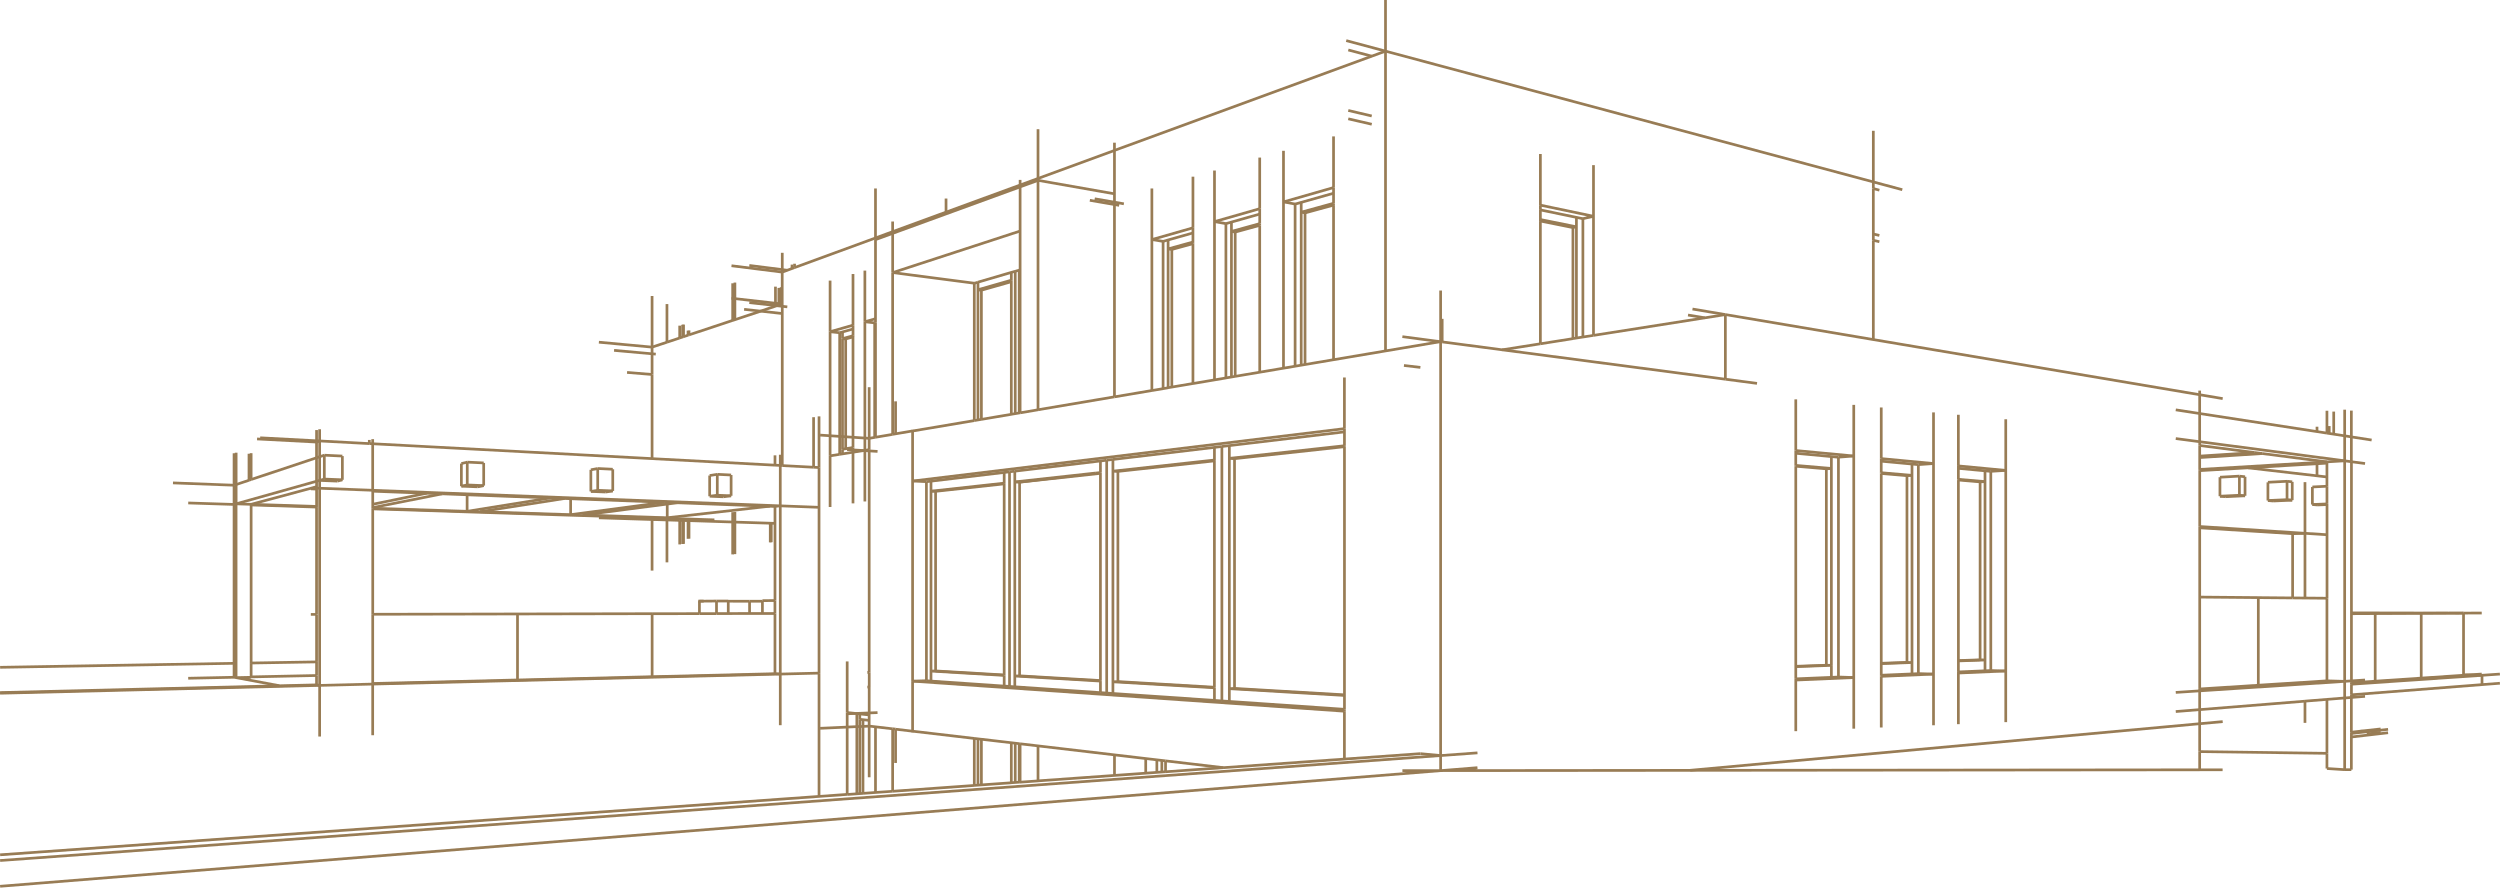 <?xml version="1.0" encoding="UTF-8"?>
<svg id="Layer_2" data-name="Layer 2" xmlns="http://www.w3.org/2000/svg" viewBox="0 0 918.46 326.11">
  <defs>
    <style>
      .cls-1 {
        fill: none;
        stroke: #987c55;
        stroke-miterlimit: 10;
      }
    </style>
  </defs>
  <g id="Layer_1-2" data-name="Layer 1">
    <g>
      <path class="cls-1" d="m799.34,150.57l8.78,1.35m63.18,9.74l-7.44-1.15m-55.74-8.59v10.36"/>
      <path class="cls-1" d="m799.34,161.12l8.78,1.16m0,0l53.27,7.02m0,0l2.47.33m-55.74,106.5l46.76.63"/>
      <path class="cls-1" d="m808.12,260.71v-6.91m-8.78,7.61l8.78-.71"/>
      <path class="cls-1" d="m861.39,256.43v-6.11m-62.05,4.06l8.78-.57m0,0l53.27-3.49m-6.5-.19l6.5.19"/>
      <path class="cls-1" d="m918.42,251.01l-6.57.51m-48,3.74l48-3.74"/>
      <path class="cls-1" d="m854.88,282.34l6.5.42m2.47,0h-2.47m-6.5-113.08l6.5-.39"/>
      <line class="cls-1" x1="854.88" y1="150.9" x2="854.88" y2="159.12"/>
      <path class="cls-1" d="m861.39,250.31v-81.02m-4.02-18.08v8.29m-327.54-42.37v8.48"/>
      <path class="cls-1" d="m515.79,134.27l6.04.71m-202.51,7.27v18.79m0,124.51v-18.79"/>
      <path class="cls-1" d="m521.83,276.88l7.43.7m0,5.53v-5.53m0-170.83v18.79m0,152.04V125.54m-193.99,124.71v-73.53m158.65-19.25l-158.65,19.25"/>
      <path class="cls-1" d="m493.91,138.68v18.79m0,121.4v-17.58"/>
      <path class="cls-1" d="m493.91,261.29l-158.65-11.05m481.29,32.57h-8.44m-187.18.2l187.18-.19m-292.89.3h14.03m0-.01l91.68-.09m-78.14-.99l-13.54,1.09m0,0L.04,325.61"/>
      <path class="cls-1" d="m874.62,267.8l-7.38.82m-3.39.38l3.39-.38m7.38.43l-4.61.53"/>
      <path class="cls-1" d="m851.23,156.77v1.79m0,11.81v4.43"/>
      <path class="cls-1" d="m877.34,269.2l-7.33.85m-6.16.71l6.16-.71m7.33-2.11l-7.33.83m-6.16.69l6.16-.69"/>
      <line class="cls-1" x1="867.24" y1="268.62" x2="870.01" y2="268.76"/>
      <path class="cls-1" d="m542.8,276.59l-13.54.99m0,0L.04,316.14"/>
      <path class="cls-1" d="m298.9,153.27v18.39m-41.94,53.78v-4.58M.04,245.16l85.95-1.47m6.27-.11l24.04-.41"/>
      <path class="cls-1" d="m311.24,243v18.79m-10.34-108.82v18.79m120.02,112.31v-5.39"/>
      <path class="cls-1" d="m911.85,248.1v3.43m-69.58-31.87v-23.59"/>
      <path class="cls-1" d="m842.27,196.07l4.54-.14m0,69.65v-7.98m0-80.46v18.79m0,23.77v-23.77"/>
      <line class="cls-1" x1="842.27" y1="196.07" x2="808.12" y2="193.9"/>
      <path class="cls-1" d="m854.57,196.43l-7.75-.5m0,0l-38.7-2.5"/>
      <line class="cls-1" x1="287.37" y1="111.68" x2="287.37" y2="99.97"/>
      <path class="cls-1" d="m509.01,0v18.79m0,110.17V18.79"/>
      <line class="cls-1" x1="462.8" y1="57.89" x2="462.8" y2="76.67"/>
      <path class="cls-1" d="m446.18,81.43l16.62-4.76m-16.62-14.03v18.79m0,58.15v-58.15m-23,6.59l15.09-4.32m-15.09-14.47v18.79m0,55.46v-55.46"/>
      <line class="cls-1" x1="438.27" y1="64.91" x2="438.27" y2="83.7"/>
      <path class="cls-1" d="m489.92,68.91l-18.39,5.27m0-18.79v18.79m0,0v61.12"/>
      <path class="cls-1" d="m489.92,50.12v18.79m-170.6,96.29l-1.57.25"/>
      <path class="cls-1" d="m317.74,118.21l3.9-1.12m-3.9-17.67v18.79"/>
      <path class="cls-1" d="m313.38,184.93v-18.79m0-65.47v18.79"/>
      <path class="cls-1" d="m313.38,119.46l-8.42,2.41m0-18.79v18.79m0,64.39v-18.79"/>
      <path class="cls-1" d="m329.02,280.3v-12.41m0-120.44v11.94"/>
      <path class="cls-1" d="m263.23,220.81v4.62m12.15-4.53v4.51"/>
      <path class="cls-1" d="m267.55,220.87l7.83.02m-12.15-.08h4.32m17.17-.18l-4.61.04"/>
      <path class="cls-1" d="m327.94,290.69v-22.93m0-108.19v-59.41"/>
      <line class="cls-1" x1="374.77" y1="273.26" x2="374.77" y2="287.35"/>
      <path class="cls-1" d="m335.27,250.24l5.08-.15m-5.08-73.38l5.08.25"/>
      <path class="cls-1" d="m690.45,88.81l-2.22-.51m-443.2,23.4v14.03"/>
      <line class="cls-1" x1="251.12" y1="119.24" x2="251.12" y2="123.7"/>
      <line class="cls-1" x1="495.33" y1="43.65" x2="503.96" y2="45.65"/>
      <line class="cls-1" x1="220.02" y1="125.72" x2="239.56" y2="127.53"/>
      <path class="cls-1" d="m239.56,209.64v-18.79m0-82.11v18.79m0,63.32v-.6m-19.53-.01l19.53.62"/>
      <path class="cls-1" d="m249.71,119.64v4.53m0,75.84v-8.84"/>
      <line class="cls-1" x1="230.37" y1="136.82" x2="239.56" y2="137.58"/>
      <path class="cls-1" d="m327.94,100.16l46.83-15.28m-83.79,12.32v1.45m118.46,178.68v7.56"/>
      <path class="cls-1" d="m321.64,267.02v24.11m87.79-219.92l-28.08-4.95"/>
      <path class="cls-1" d="m291.91,96.9v1.4m626.51,149.34l-6.57.45m-48,3.28l48-3.28"/>
      <line class="cls-1" x1="688.23" y1="48.05" x2="688.23" y2="66.84"/>
      <path class="cls-1" d="m239.56,190.85l4.16-.47m572.86,74.73l-8.46.77m0,0l-187.18,17.12"/>
      <line class="cls-1" x1="565.91" y1="56.58" x2="565.91" y2="75.37"/>
      <path class="cls-1" d="m585.42,60.67v18.79m0,43.76v-43.76m0,0l-3.89.88m3.89-.88l-19.51-4.09m323.61,149.95v23.8"/>
      <path class="cls-1" d="m911.75,225.21l-6.69.03m-206.19-155.55l-10.64-2.85M494.58,14.92l14.44,3.87m179.22,48.05l-179.22-48.05"/>
      <path class="cls-1" d="m710.34,266.44v-18.79m0-96.14v18.79m0,77.35v-77.35m0,0l-5.56.39m5.56,76.96l-5.56-.18m5.56-77.17l-19.2-1.82"/>
      <path class="cls-1" d="m691.14,149.7v18.79m0,98.78v-18.79"/>
      <path class="cls-1" d="m691.14,248.48l19.2-.83m-405.38-125.78l3.52.37m428.4,143.06v-18.79m0-92.49v18.79m0,73.7v-73.7m-77.14-7.29l21.3,2.01m0-18.79v18.79m0,100.17v-18.79m0-81.39v81.39"/>
      <path class="cls-1" d="m659.74,268.62v-18.79m0-103.11v18.79"/>
      <path class="cls-1" d="m719.47,247.26l17.4-.75M268.74,97.63l18.63,2.34m393.66,148.95l-21.3.92m77.14-77.02l-17.4-1.65"/>
      <path class="cls-1" d="m719.47,152.38v18.79m0,94.88v-18.79"/>
      <path class="cls-1" d="m736.88,172.81l-5.49.35m5.49,73.35l-5.49-.16M317.74,118.21l3.6.4m359.7,48.92l-5.63.43m5.63,80.96l-5.63-.2m15.05-178.85l-2.22-.59m-192.9-50.92l8.62,2.28"/>
      <path class="cls-1" d="m645.5,140.85l-11.63-1.53m-118.66-15.63l14.05,1.85"/>
      <path class="cls-1" d="m423.18,88.02l4.12.66m206.57,50.65v-23.75"/>
      <path class="cls-1" d="m808.12,151.92v-6.91m8.46,1.43l-8.46-1.43m-186.33-31.48l12.07,2.04"/>
      <line class="cls-1" x1="828.25" y1="166.26" x2="808.12" y2="167.57"/>
      <line class="cls-1" x1="831.07" y1="166.62" x2="808.12" y2="168.1"/>
      <path class="cls-1" d="m854.88,169.68l-46.76,2.78m64.49,52.94v24.85m-252.46-134.51l6.16,1.02m64.14-30.26l-2.22-.52m-192.9-45.4l8.62,2.03"/>
      <path class="cls-1" d="m256.52,220.84h1.98m16.88.05h4.72m624.96,4.35l-41.21-.08"/>
      <path class="cls-1" d="m471.53,74.17l4.28.8m353.86,144.58v32.19M446.18,81.43l4.2.72m-134.51,180.13v1.98m-65.1-144.93v4.48m2.01-2.32v1.65m.35-1.75v1.63m175.07,156.5v4.01"/>
      <line class="cls-1" x1="425.01" y1="283.78" x2="425.01" y2="279.16"/>
      <path class="cls-1" d="m426.84,279.37v4.27m-86.49-33.55v-73.13m3.37,3.55v65.98m0,0l25.21,1.48m0-70.21l-25.21,2.75m60.56-6.61l-29.7,3.24m0,0v71.15m0,0l29.7,1.74m6.42-76.84v77.21m0,0l35.46,2.08m0-83.16l-35.46,3.87m83.22-9.08l-40.38,4.4m0,0v84.4m0,0l40.38,2.37"/>
      <path class="cls-1" d="m404.28,254.47v-4.26m0-80.86v4.26"/>
      <path class="cls-1" d="m372.82,248.36l31.46,1.86m-31.46-77.11v3.96m0,75.25v-3.96m0-71.29v71.29m31.46-74.75l-1.71.19m-27.99,74.51l-1.76.05m1.76-71.2l-1.76-.09m-3.9.43l-26.89,2.95"/>
      <path class="cls-1" d="m368.92,252.05v-3.92m0-74.56v3.92"/>
      <path class="cls-1" d="m342.03,246.54l26.89,1.59m-26.89-71.36v3.67m0,69.77v-3.67m0-66.1v66.1m1.68-66.02l-1.68-.08m1.68,66.06l-1.68.04"/>
      <path class="cls-1" d="m446.16,257.33v-4.65m0-88.32v4.65"/>
      <path class="cls-1" d="m408.87,250.48l37.29,2.2m-37.29-83.87v4.3m0,81.67v-4.3m0-77.38v77.38m37.29-81.47l-37.29,4.09m1.83,77.32l-1.83.06m1.83-77.27l-1.83-.11m42.77,79.9l42.28,2.49m-42.28-91.79v4.7m0,89.29v-4.7m0-84.59v84.59m42.28-89.23l-42.28,4.64m1.9,84.52l-1.9.07m1.9-84.46l-1.9-.13m-49.07,5.38l-29.74,3.26m1.76.09l27.99-3.35m4-4.72v85.54m-35.7-2.44v-78.85m78.02,84.18v-93.47m-90.96,124.51v-17.27m0-116.78v-50.43m0,0l-29.98-3.91m43.6,3.35l-11.01,3.13m0,0v47.41m0,117.52v16.78m14.24-186.31l-.35.1m0-2.91v2.91m0,0v49.56m0,121.5v14.16m.35-185.17l-.35-.05m-2.88.82l-12.27,3.51m0-2.8v2.8m0,0v47.79m0,117.16v17.02"/>
      <path class="cls-1" d="m371.54,100.09v2.89m0,184.6v-14.7"/>
      <path class="cls-1" d="m360.53,106.65l-1.26-.16m13.71,180.99v-14.43m0-121.09v-52.29m354.48,77.37l1.81-.11m-9.79,65.76l7.98-.28m0,0v-65.38m0,0l-7.98-.68"/>
      <line class="cls-1" x1="731.39" y1="173.16" x2="731.39" y2="246.35"/>
      <path class="cls-1" d="m719.47,242.81l9.79-.34m0,3.97v-3.97m0-69.5v3.97m0,65.53v-65.53m0,0l-9.79-.84m7.98,66.32l1.81.04m-28.67-67.71l1.84-.12m-11.3,69.05l9.46-.33m0,0v-68.6m0,0l-9.46-.81"/>
      <line class="cls-1" x1="704.77" y1="170.69" x2="704.77" y2="247.48"/>
      <path class="cls-1" d="m691.14,243.8l11.3-.4m0,4.17v-4.17m0-72.93v4.17m0,68.77v-68.77m0,0l-11.3-.97m9.46,69.69l1.84.05m-31.48-71.17l1.86-.13m-13.08,72.68l11.23-.39m0,0v-72.16m0,0l-11.23-.96"/>
      <line class="cls-1" x1="675.41" y1="167.96" x2="675.41" y2="248.72"/>
      <path class="cls-1" d="m659.74,244.91l13.08-.46m0,4.38v-4.38m0-76.73v4.38m0,72.34v-72.34m0,0l-13.08-1.12m11.23,73.41l1.86.05m-94.96-160.83l1.29-.29m-1.29,41.08v-40.79m0,0l-11.95-2.41"/>
      <line class="cls-1" x1="581.53" y1="80.34" x2="581.53" y2="123.83"/>
      <path class="cls-1" d="m579.15,79.85v3.48m0,40.87v-40.87m0,0l-13.24-2.68m-86.46-2.44l-1.42-.26m1.42.26v55.74"/>
      <line class="cls-1" x1="475.8" y1="134.57" x2="475.8" y2="74.97"/>
      <path class="cls-1" d="m489.92,75.35l-10.46,2.87m10.46-3.53l-11.88,3.27m0-3.62v3.62m0,0v56.24m-24.25-48.94l-1.39-.23m1.39.23v53.04"/>
      <line class="cls-1" x1="450.38" y1="138.87" x2="450.38" y2="82.15"/>
      <path class="cls-1" d="m462.8,82.79l-9,2.47m9-3.1l-10.39,2.87m0-3.44v3.44m0,0v53.51m-21.9-46.88l-1.37-.21m1.37.21v50.58"/>
      <line class="cls-1" x1="427.3" y1="142.78" x2="427.3" y2="88.67"/>
      <path class="cls-1" d="m438.27,89.52l-7.77,2.13m7.77-2.73l-9.13,2.52m0-3.28v3.28m0,0v51.03"/>
      <path class="cls-1" d="m321.34,118.61l.3-.08m-.3,42.17v-42.09"/>
      <path class="cls-1" d="m310.69,124.53l-1.17-.12m3.86-.62l-2.69.74m2.69-1.18l-3.86,1.06m0-2.46v2.46m0,42.34v-1.7m530.7,11.77v6.75"/>
      <path class="cls-1" d="m842.13,177.02v6.72m-17.34-1.6v-6.99"/>
      <line class="cls-1" x1="822.72" y1="174.93" x2="822.72" y2="181.96"/>
      <line class="cls-1" x1="855.72" y1="156.53" x2="855.72" y2="159.25"/>
      <path class="cls-1" d="m69.14,249.18l16.84-.36m30.31-.65l-24.04.51m-6.27.13l.75.14m0,0l15.94,2.98m-10.43-3.1l-5.51.12m0,0v-63.85"/>
      <line class="cls-1" x1="92.26" y1="166.49" x2="92.26" y2="176.17"/>
      <path class="cls-1" d="m91.48,166.7v9.73m24.82,75.17l1.13.19m-22.99-90.53l21.86,1.15"/>
      <line class="cls-1" x1="116.29" y1="162.42" x2="117.43" y2="162"/>
      <line class="cls-1" x1="117.43" y1="270.59" x2="117.43" y2="251.8"/>
      <line class="cls-1" x1="114.18" y1="179.6" x2="116.29" y2="179.68"/>
      <line class="cls-1" x1="135.68" y1="161.63" x2="135.68" y2="162.97"/>
      <line class="cls-1" x1="136.92" y1="270.11" x2="136.92" y2="251.32"/>
      <path class="cls-1" d="m300.89,186.38l-14.23-.54m0,0l-149.74-5.71m149.74,86.3v-18.79m0,0v-61.8m14.23,61.45l-14.23.35m-1.94-61.59l1.94-.22m-1.94,61.66l1.94.14m-41.53-57.42l37.66-4.24m-37.66,4.24v-5.03m-159.14.12l.75-.21"/>
      <path class="cls-1" d="m85.99,178.26v7.06m33.16-18.09l-1.73.57m145.04,23.19l-18.74-.6m-174.57-5.61l16.84.54m30.31.97l-24.04-.77"/>
      <path class="cls-1" d="m245.13,190.22l-31.06-1m-150.52-11.81l22.44.85m6.27,7.02l-5.51-.18"/>
      <path class="cls-1" d="m125.78,167.55l-6.63-.32m6.63,9.05v-8.73"/>
      <path class="cls-1" d="m125.78,176.27l-6.63-.27m0,0v-8.78m-32.41,17.88l29.55-8.3m1.13-9.01l-1.13.38m0,8.63l1.13-.32"/>
      <line class="cls-1" x1="116.29" y1="168.17" x2="116.29" y2="162.42"/>
      <path class="cls-1" d="m117.43,167.8v-5.79m0,14.48l1.73-.48m4.85.75l-6.57-.27"/>
      <line class="cls-1" x1="124" y1="176.75" x2="125.78" y2="176.27"/>
      <path class="cls-1" d="m171.61,187.85l-34.69-1.12m34.69-4.95v6.07"/>
      <path class="cls-1" d="m219.59,172.12l5.53.27m0,0v7.97"/>
      <path class="cls-1" d="m225.12,180.36l-5.53-.23m0-8.01v8.01"/>
      <line class="cls-1" x1="176.36" y1="188" x2="207.44" y2="183.13"/>
      <path class="cls-1" d="m171.61,187.85l30.57-4.92m20.38-2.17l-5.49-.22m0,0v-7.94"/>
      <line class="cls-1" x1="222.56" y1="180.76" x2="225.12" y2="180.36"/>
      <line class="cls-1" x1="217.08" y1="180.54" x2="219.59" y2="180.13"/>
      <path class="cls-1" d="m217.08,172.6l2.51-.48m-103.3,7.02l-1.03-.04"/>
      <line class="cls-1" x1="116.29" y1="186.06" x2="92.26" y2="185.28"/>
      <path class="cls-1" d="m171.66,169.78l6.04.29m0,0v8.33"/>
      <path class="cls-1" d="m177.7,178.41l-6.04-.25m0-8.38v8.38"/>
      <line class="cls-1" x1="136.92" y1="186.48" x2="162.45" y2="181.43"/>
      <path class="cls-1" d="m136.92,185.26l19.82-4.05m52.9,7.87l-33.28-1.08m33.28,1.08v-5.86m58.96-1.07l-5.08-.21m0,0v-7.68"/>
      <path class="cls-1" d="m268.6,174.51l-5.08-.25m5.08.25v7.64"/>
      <path class="cls-1" d="m209.64,189.08l34.43-4.56m21.7-2l-5.05-.21m0,0v-7.61m0,7.61l2.8-.37"/>
      <path class="cls-1" d="m265.76,182.52l2.84-.37m-7.88-7.45l2.8-.44"/>
      <path class="cls-1" d="m175.49,178.85l-5.99-.24m0,0v-8.3"/>
      <line class="cls-1" x1="175.49" y1="178.85" x2="177.7" y2="178.41"/>
      <line class="cls-1" x1="169.5" y1="178.6" x2="171.66" y2="178.16"/>
      <path class="cls-1" d="m169.5,170.3l2.16-.52m113.06-2.51v3.63m-170.53,54.82h2.11"/>
      <path class="cls-1" d="m190.12,225.57v24.24m49.46-24.34v23.13m611.74-63.09l-1.79-.16m0,0v-6.45"/>
      <line class="cls-1" x1="849.53" y1="178.9" x2="854.88" y2="178.64"/>
      <line class="cls-1" x1="849.53" y1="185.36" x2="854.88" y2="185.13"/>
      <line class="cls-1" x1="851.31" y1="185.52" x2="854.88" y2="185.37"/>
      <path class="cls-1" d="m835.13,184.06l-1.93-.17m0,0v-6.7"/>
      <line class="cls-1" x1="833.2" y1="177.18" x2="840.22" y2="176.82"/>
      <line class="cls-1" x1="833.2" y1="183.89" x2="840.22" y2="183.57"/>
      <line class="cls-1" x1="835.13" y1="184.06" x2="842.13" y2="183.75"/>
      <path class="cls-1" d="m817.66,182.48l-2.09-.19m0,0v-6.97"/>
      <path class="cls-1" d="m817.66,182.48l7.14-.34m-9.22-6.82l7.15-.4"/>
      <path class="cls-1" d="m815.57,182.3l7.15-.34m-504.05,70.46l.64-.02m-.64-5.35l.64-.02"/>
      <path class="cls-1" d="m863.85,169.62v-9.12m-21.72,16.52l-1.91-.21m-15.42-1.66l-2.07-.22"/>
      <path class="cls-1" d="m842.13,183.75l-1.91-.18m-15.42-1.42l-2.07-.19m46.15-11.67l-5.02-.66"/>
      <path class="cls-1" d="m868.87,255.83l-5.02.4m0,0l-2.47.2m-53.27,4.28l38.7-3.11"/>
      <path class="cls-1" d="m868.87,249.82l-5.02.33m0,0l-2.47.16"/>
      <path class="cls-1" d="m808.12,282.82v-6.69m46.76.63v5.59"/>
      <path class="cls-1" d="m861.39,150.51v9.62m0,0v9.17m-526.12,99.73v-.41m0,0v-18.38m0-92.31v.41m0,0v18.38"/>
      <path class="cls-1" d="m493.91,260.6v.7m369.94-110.46v9.67m6.16,109.54v-.46m0,0v-.83m-61.89-14.96v-.69m-488.8,9.54l-3.44-.37"/>
      <path class="cls-1" d="m311.24,267.12v24.76m-10.34.74v-45.32"/>
      <path class="cls-1" d="m905.06,247.92l1.65.04m0,0l5.14.13"/>
      <line class="cls-1" x1="301.29" y1="267.57" x2="311.24" y2="267.12"/>
      <path class="cls-1" d="m347.56,72.94v4.98m0,0v.66"/>
      <path class="cls-1" d="m287.37,111.68v.84m122.06-60.1v2.83m0,0v15.95m0,3.07v-3.07"/>
      <path class="cls-1" d="m462.8,82.79v53.99m-24.53-47.26v51.4m51.65-8.73v-56.84"/>
      <path class="cls-1" d="m317.74,184.24v-18.68m0,0v-.11m0,0v-4.52m0,0v-42.72m0,47.24l-.51.08m0,0l-3.86.61"/>
      <line class="cls-1" x1="313.38" y1="166.14" x2="313.38" y2="165.3"/>
      <path class="cls-1" d="m304.96,121.87v38.22m0,0v7.37"/>
      <line class="cls-1" x1="304.96" y1="167.47" x2="308.48" y2="166.91"/>
      <line class="cls-1" x1="311.18" y1="262.24" x2="311.24" y2="262.23"/>
      <path class="cls-1" d="m263.23,220.81l-4.73.04m0,0h-1.54m10.59-.03v.05m0,0v4.55m12.55-4.75v.24m0,0v4.49"/>
      <line class="cls-1" x1="327.94" y1="81.38" x2="327.94" y2="85.11"/>
      <line class="cls-1" x1="374.77" y1="66.09" x2="374.77" y2="67.96"/>
      <path class="cls-1" d="m225.6,128.72l13.95,1.26m0,0l1.37.12"/>
      <path class="cls-1" d="m245.03,206.6v-15.57m0,0v-.2"/>
      <path class="cls-1" d="m251.12,199.81v-8.59m0,0v-.2"/>
      <path class="cls-1" d="m239.56,168.5v-30.92m5.47,53.44l-5.47-.17m160.83-117.26l9.04,1.55m0,0l1.73.3m-89.52-6.2v18.17m0,0v.61m0,30.49v42.12"/>
      <path class="cls-1" d="m381.35,47.47v18.08m0,0v.71m-107.98,47.39l6.04.66m0,0l7.96.88m114.8-42.16l7.25,1.25m0,0l3.47.6"/>
      <path class="cls-1" d="m688.23,124.75v-36.46m-122.32-12.92v1.74"/>
      <path class="cls-1" d="m911.75,247.63l-5.04.34m0,0l-1.65.11"/>
      <path class="cls-1" d="m905.06,248.07v-.15m0,0v-22.68"/>
      <line class="cls-1" x1="268.74" y1="109.57" x2="269.17" y2="109.61"/>
      <path class="cls-1" d="m239.56,127.53l5.47-1.81m446.11,122.34v.43m-31.4,1.35v-.45m59.74-2.53v.41M275.29,97.52l12.08,1.53m0,0l1.87.24m240.6,26.33l-.57-.08m278.86,19.48l-119.89-20.26m0,0l-54.37-9.19m191.95,56.3l-17.7,1.04m22.95-6.29l-2.81-.36m-2.44,5.61l25.42,2.94m0,0l3.65.42m-303.04-46.71l14.07-2.22m-290.63-15.13l9.6,1.08"/>
      <path class="cls-1" d="m315.87,291.55v-24.64m0,0v-2.64m1.18.13v2.45m0,0v24.61"/>
      <path class="cls-1" d="m315.87,264.27l1.18.13m0,0l2.26.25m-4.52,26.97v-24.67m0,0v-4.79"/>
      <path class="cls-1" d="m250.77,199.86v-8.65m0,0v-.15"/>
      <path class="cls-1" d="m282.98,199.26v-7.04m0,0v-.14"/>
      <path class="cls-1" d="m252.78,197.95v-6.68m0,0v-.15m.35,6.77v-6.62m0,0v-.2m30.22,8.13v-6.98m0,0v-.19m210.56-33.36l-42.28,5.04m0,0l-2.76.33m45.03,96.55l-42.28-2.89m0,0l-2.76-.19"/>
      <path class="cls-1" d="m404.28,250.21v-.16m-35.36-1.92v-.15m77.23,4.71v-.18"/>
      <path class="cls-1" d="m372.82,173.1l-1.96.23m35.7,81.29l-2.28-.16m-33.41-2.28l-1.94-.13m-26.89-75.28l-1.68.2m68.52,77.81l-2.31-.16m2.31-85.82l-2.31.27"/>
      <path class="cls-1" d="m371.54,152.2v-48.69m0,0v-.54"/>
      <path class="cls-1" d="m374.77,99.15l-.35.1m0,0l-1.45.42m-13.71,4.01l-1.34.39"/>
      <path class="cls-1" d="m719.47,172.06l9.79.91m0,0l2.12.2m0,73.18l-2.12.09m0,0l-9.79.42m-28.34-77.43l11.3,1.05m0,0l2.34.22m0,76.79l-2.34.1m0,0l-11.3.48m-31.4-81.55l13.08,1.22m0,0l2.59.24m0,80.76l-2.59.11m0,0l-13.08.55m-93.82-172.28l13.24,2.74m0,0l2.38.49m-105.72-5.37l2.24-.63m0,0l11.88-3.36m-39.54,11.17l2.02-.57m0,0l10.39-2.94m-35.5,10.03l1.84-.52m0,0l9.13-2.58m-129.79,36.67l1.04-.29m0,0l3.86-1.09"/>
      <path class="cls-1" d="m310.69,124.53v35.94m0,0v4.39"/>
      <path class="cls-1" d="m308.48,166.91v-6.59m0,0v-38.09m1.04,42.81l1.17-.19m0,0l2.69-.44"/>
      <path class="cls-1" d="m309.52,124.41v35.98m0,0v4.65m-222.77,1.27v11.69m0,0v7.09"/>
      <path class="cls-1" d="m85.99,166.53v11.73m0,70.56v-5.12m0,0v-58.38m6.27,63.52v-.16m10.43,3.26L.04,254.44"/>
      <line class="cls-1" x1="136.92" y1="251.32" x2="117.43" y2="251.8"/>
      <path class="cls-1" d="m95.58,160.84l20.71,1.1m0,0l1.13.06m183.47,9.76l-2-.11m-182.6-3.48v8.63m0,74.8v-3.44"/>
      <path class="cls-1" d="m117.43,167.8v8.69m0,75.31v-72.42m0,0v-2.9"/>
      <path class="cls-1" d="m136.92,161.34v1.7m0,0v17.09m0,70.98v.22"/>
      <path class="cls-1" d="m115.45,179.31l.85.03m170.36-12.29v3.96m0,0v14.83"/>
      <path class="cls-1" d="m243.72,190.38l-4.16-.13m0,0l-102.64-3.3m-44.66-1.67l23-6.18m0,0l1.03-.28m0-10.65l-24.04,8m121.81,13.05l31.06-4.03m0,0l3.79-.49m35.79,40.68v-4.75m-27.76,4.81l-17.38.03"/>
      <path class="cls-1" d="m269.17,203.68v-11.89m0,0v-3.63m0-84.08v5.54m0,0v8.1"/>
      <path class="cls-1" d="m269.99,203.58v-11.77m0,0v-3.75m0-84.25v5.89m0,0v7.73"/>
      <path class="cls-1" d="m286.14,105.77v5.76m0,0v.55"/>
      <path class="cls-1" d="m286.98,105.52v6.11m0,0v.17"/>
      <line class="cls-1" x1="284.89" y1="112.24" x2="284.89" y2="112.5"/>
      <path class="cls-1" d="m808.12,151.92l43.11,6.64m0,0l3.65.56m-8.07,98.47l8.07-.65m0,0l6.5-.52m2.47,14.33v12m-8.97-104.12v-3.42m0,0v-5.07m0,0v-.47m-519.61-11.35l-6.25,1.06m0,0l-1.08.18m-8.63,102.33v.74m0,0v2m0,0v2.1m9.71,1.14l-1.08-.13m-16.7,24.11l-10.34.74m0,0L.04,314.04m808.08-170.55v1.52m-492.25,117.27l-1.07-.11"/>
      <path class="cls-1" d="m311.24,261.79v.44m0,0v4.88m-10.34-19.83v-60.91m0,0v-14.62m7.59-11.44l1.04.07m0,0l1.17.08m.55,106.65l3.56-.16m-27.42-174.07v6.16m0,0v.92m0,12.56v2.67m0,0v55.85"/>
      <path class="cls-1" d="m287.37,99.97l1.87-.68m0,0l1.74-.64m0,0l.93-.34"/>
      <path class="cls-1" d="m409.43,145.8v-70.65m0,0v-.86"/>
      <path class="cls-1" d="m462.8,82.16v.63m-24.53,6.13v.6m51.65-14.17v-.66m-176.54,90.61v-.88m-4.9,2.49l1.04-.16m0,0l3.86-.61"/>
      <path class="cls-1" d="m311.18,165.16l2.2.13m0,0l3.86.23m2.08.13l3.08.19m-11.16,96.39l3.02-.12m13.69-177v.62m0,0v14.43"/>
      <path class="cls-1" d="m374.77,67.96v.7m0,0v16.22m0,0v14.27m0,0v2.91m0,0v.15m0,0v49.45m-135.21-14.08v-7.6m0,0v-2.45m10.15,63.64l-4.68-.15m76.61-102.99v29.06m0,0v1.43m59.71-52.26l-6.58,2.4m0,0l-27.2,9.92m0,0l-19.63,7.16m0,0l-6.3,2.3m366.59-18.75v-2.44m-122.32,14.37v45.08"/>
      <line class="cls-1" x1="269.17" y1="109.61" x2="269.99" y2="109.71"/>
      <path class="cls-1" d="m633.87,139.32l-82.03-10.81m0,0l-22-2.9m325.05,44.54l-3.65.22m0,0l-25.42,1.5m-540.92-59.62l.58.07m569.41,107.46l-8.07-.07m0,0l-4.54-.04m-438,30.39v-76.14m0,0v-.3m-35.36,74.37v-70.21m0,0v-.28m77.23,75.01v-83.16m0,0v-.33"/>
      <path class="cls-1" d="m406.56,169.08l-2.28.27m0,0l-31.46,3.75m31.46,81.37l-31.46-2.15m0,0l-1.96-.13m-1.94-.13l-26.89-1.84m0,0l-1.68-.12m30.52-76.76l-1.94.23m0,0l-26.89,3.2m106.85,80.75l-2.73-.19m0,0l-37.29-2.55m40.01-90.74l-2.73.32m0,0l-37.29,4.44m-35.9-69.14l-1.44.42m0,0l-12.27,3.59"/>
      <path class="cls-1" d="m92.26,248.68v-5.09m206.64-71.93l-11.52-.61m-171.08,77.12v-4.99"/>
      <line class="cls-1" x1="117.43" y1="157.7" x2="117.43" y2="162"/>
      <path class="cls-1" d="m171.61,181.77l-9.15-.35m-25.53,44.24v25.43"/>
      <path class="cls-1" d="m116.29,179.34l1.13.04m0,0l19.49.74"/>
      <path class="cls-1" d="m92.26,176.17l-.78.26m193.24,44.19v-28.35m0,0v-6.22"/>
      <path class="cls-1" d="m284.89,105.31v6.08m0,0v.84"/>
      <path class="cls-1" d="m854.88,159.12l.84.13m0,0l1.65.25m0,0l4.02.62m0,0l2.47.38m0,108.5v.45m0,0v1.3m-8.97-85.63v-6.49m-526.94-19.06l-6.3,1.07m-2.32,91.75v9.52m130.17,20.12l-21.29-2.5m-100.26-11.77l-6.3-.74m0,0l-2.32-.27m174.6-102.61v91.17m0,0v.19m0,0v5.1m369.94-5.33v.97m-546.8,35.23l-1.18.08m0,0l-1.07.08m0,0l-3.56.25m496.88-38.77v-33.76m0,0v-25.46m0,0v-.47m-493.32,68.74l-.54-.06m0,0l-3.02-.32"/>
      <path class="cls-1" d="m301.29,159.85l3.67.24m0,0l3.52.23m9.26.61l1.57.1m-4.52,105.92l1.07-.05"/>
      <path class="cls-1" d="m462.8,76.67v1.97m0,0v3.51m-24.53,1.54v1.88m0,0v3.35m51.65-14.24v-3.7m0,0v-2.08m-176.54,95.51v-3.77"/>
      <path class="cls-1" d="m317.23,165.53l.51.03m0,0l1.57.1m-5.06,96.46l5.06-.2m0,0l3.08-.12"/>
      <path class="cls-1" d="m250.77,191.21l-1.06-.03m438.52-102.88v-2.31m0,0v-16.7m-122.32,7.82v3.55m0,0v.56"/>
      <line class="cls-1" x1="286.98" y1="111.64" x2="287.37" y2="111.68"/>
      <path class="cls-1" d="m245.03,125.72l4.68-1.55m1.41-.47l1.66-.55m438.36,50.81v69.73m0,0v.12m0,0v4.25m-31.4,1.33v-4.48m0,0v-.12m0,0v-73.5m59.74,5.09v66.33m0,0v.11m0,0v4.04m-153.56-120.56l11.95-1.89m7.55-1.19l40.89-6.45m0,0l7.55-1.19m-348.39-3.26l1.9.21m0,0l1.87.21M92.26,243.59v-58.07m0,0v-.24m24.04-27.27v3.93m0,0v.48m0,80.76v-17.46m93.35-42.5l-2.2-.08m0,0l-5.26-.2m0,0l-30.57-1.16m-9.15-.35l-5.71-.22m0,0l-19.82-.75m0,6.49v38.72m-45.44-49.24l-4.73,1.58m0,0l-.75.25m768.89,41.51v-34.4m0,0v-.24m-473.54-34.58l-6.58,1.11m-16.84,2.85l-22.66,3.83m-13.63,2.3l-.3.05m0,0l-2.02.34m0,85.99v5.37m105.7,26.77l-4.11-.48m0,0l-11.48-1.35m0,0l-28.08-3.3m0,0l-6.58-.77m119.15-109.49v.36m369.94,87.24v3.88m-55.74-61.83v-20.52"/>
      <path class="cls-1" d="m310.69,160.47l2.69.18m0,0l4.36.29m-1.87,105.98l1.18-.05m0,0l2.26-.1"/>
      <path class="cls-1" d="m291.91,98.31l29.73-10.89m0,0l6.3-2.31m0,0l19.63-7.19m-34.19,82.73v-36.86m-62.26,67.43h-.35"/>
      <line class="cls-1" x1="286.14" y1="111.54" x2="286.98" y2="111.64"/>
      <path class="cls-1" d="m249.71,124.16l1.06-.35m0,0l.35-.12m1.66-.55l.35-.12m438,50.64v.28m-31.4-2.67v-.3m59.74,5.12v.27m-137.95-52.54l3.89-.61m-300.7,47.69l-45.16-2.4m-103.88-5.53l-18.25-.97m-1.13,63.71v-39.42m127.77-1.77l-34.43-1.3m-72.72,3.51v.23m147.79,38.43h-4.61m0,0h-4.72m0,0l-7.83.02m0,0h-4.32m146.2-79.62l-28.08,4.75m-62.03,10.49v4.17m108.89,114.33l-1.36-.16m0,0l-1.82-.21m68.9-121.69v1.21m0,0v5.1m369.94,87.06v.54m-535.91,39.31l-6.3.45m0,0l-4.59.33m491.07-127.8v-1.38m-460.55-84.36l27.2-9.96m-61.39,55.83v-.45m-60.6,67.92l-1.66-.05"/>
      <path class="cls-1" d="m269.99,109.71l14.9,1.69m0,0l1.25.14"/>
      <path class="cls-1" d="m253.13,123.03l16.04-5.32m421.96,50.77v.94m0,0v4.25m-31.4-2.69v-4.48m0,0v-.99m59.74,5.65v.89m0,0v4.04m-141.61-51.7l1.29-.2m0,0l2.38-.38m-294.16,47.22l-.71-.04m0,0l-1.94-.1m-45.16-2.4l-102.64-5.46m0,0l-1.24-.07m-19.38,23.32v-.23m132.63-1.36l-4.86-.18m-107.15,1.97v.24m286.26-43.25l-13.75,2.33m-34.66,5.86l-.35.06m-13.89,2.35l-1.26.21m0,0l-1.34.23m-38.61,10.7v.45m0,0v81.37m38.61,24.26l-22.66-2.66m0,0l-6.25-.73m52.33,18.99l-6.58.47m-16.84,1.2l-29.98,2.14m480.18-123.12v-3.9m-433.35-95.71l6.58-2.41m-67.97,57.8v-2.49m0,0v-1.4m-60.25,71.82h-.35m16.4-73.57l.82-.27m14.72,68.61l-1.92-.07m0,0l-33.87-1.28m-112,.56v1.22m290.38-43.71l-4.12.7m-51.64,8.73l-11.01,1.86m14.24,119.2l-.35-.04m-13.89-1.63l-1.26-.15m0,0l-1.34-.16m505.93-101.66v55.54m0,0v.28m0,0v24.71m0,0v.69m-55.74-77.93v-.44m-426.77-106.92l28.08-10.29m-139.44,62.18l9.42-3.12m-163.12,71.74v-6.38m0,0v-.34m0-.52v-2.02m20.63,3.32v.34m0,0v4.8m292.22-42.8l-1.84.31m-52.88,8.94l-1.45.24m0,0l-1.44.24m0,120.68l-11.01-1.29m161.3,5.29l-27.91,1.99m0,0l-44.43,3.16m-74.72,5.32l-.35.02m-13.89.99l-1.26.09m0,0l-1.34.1m450.19-116.09v-4.36m0,0v-.53M409.43,55.26l94.53-34.62m0,0l5.06-1.85m-226.04,173.43l-12.99-.41m0,0l-.82-.03m0,0l-16.04-.51m-136.84-11.94v-.2m0,0v-.32m258.12,94.4l-1.45-.17m0,0l-1.44-.17m77.95,9.15l-21.29,1.52m-7.29.52l-11.48.82m0,0l-28.08,2m-9.81.7l-11.01.78m-75.82-96.09l-1.36-.04m0,0h-.38m-3.57-77.92l5.48-1.82m1.25-.41l.85-.28m0,0l.39-.13m163.01,27.19l-4.2.71m0,0l-7.91,1.34m-13.25,142.85l-4.11.29m-46.49,3.31l-1.45.1m0,0l-1.44.1m-86.65-175.08l.58-.19m0,0l.66-.22m152.13,28.83l-7.77,1.31m0,0l-1.37.23m-.94,141.08l-1.36.1m0,0l-1.82.13m46.51-148.48l-8.73,1.48m0,0l-9,1.52m22.01-3.72l-4.28.72m-17.74,3l-1.39.24m0,0l-2.02.34m78.88-13.34l-20.25,3.42m0,0l-19.1,3.23m0,0l-10.46,1.77m0,0l-1.42.24m0,0l-2.24.38"/>
      <path class="cls-1" d="m829.67,251.74l25.22-1.61m-25.22,1.61l-21.55,1.38"/>
      <path class="cls-1" d="m863.85,269v-12.77m-8.97-36.46v30.35"/>
      <line class="cls-1" x1="861.39" y1="282.76" x2="861.39" y2="256.43"/>
      <path class="cls-1" d="m808.12,265.89v-5.18m46.76,16.05v-19.8m-46.76,19.17v-10.24m-426.77-115.34v-84.28m0,207.77v12.85"/>
      <path class="cls-1" d="m889.52,249.12l15.54-1.04m-32.45,2.18l-8.75.59m8.75-.59l16.91-1.14"/>
      <path class="cls-1" d="m831.07,166.62l23.81,3.07m-46.76-6.02l20.14,2.59m44.35,59.15l16.91-.08m-59.86-5.77l12.61.11m30.33,5.75l-8.75.04m25.67-.13l15.54-.08m-75.39-5.7l-21.55-.19"/>
      <line class="cls-1" x1="136.92" y1="251.32" x2="286.66" y2="247.64"/>
      <line class="cls-1" x1="116.29" y1="251.61" x2="102.69" y2="251.94"/>
      <line class="cls-1" x1="117.43" y1="251.8" x2=".04" y2="254.68"/>
      <path class="cls-1" d="m284.71,225.38v22.12m-27.76-22.07h6.27m-73.12.13l-53.2.11m53.2-.11l49.46-.1"/>
      <path class="cls-1" d="m190.12,249.81l-53.2,1.3m102.66-2.5l45.14-1.1m-45.14,1.1l-49.46,1.21"/>
    </g>
  </g>
</svg>